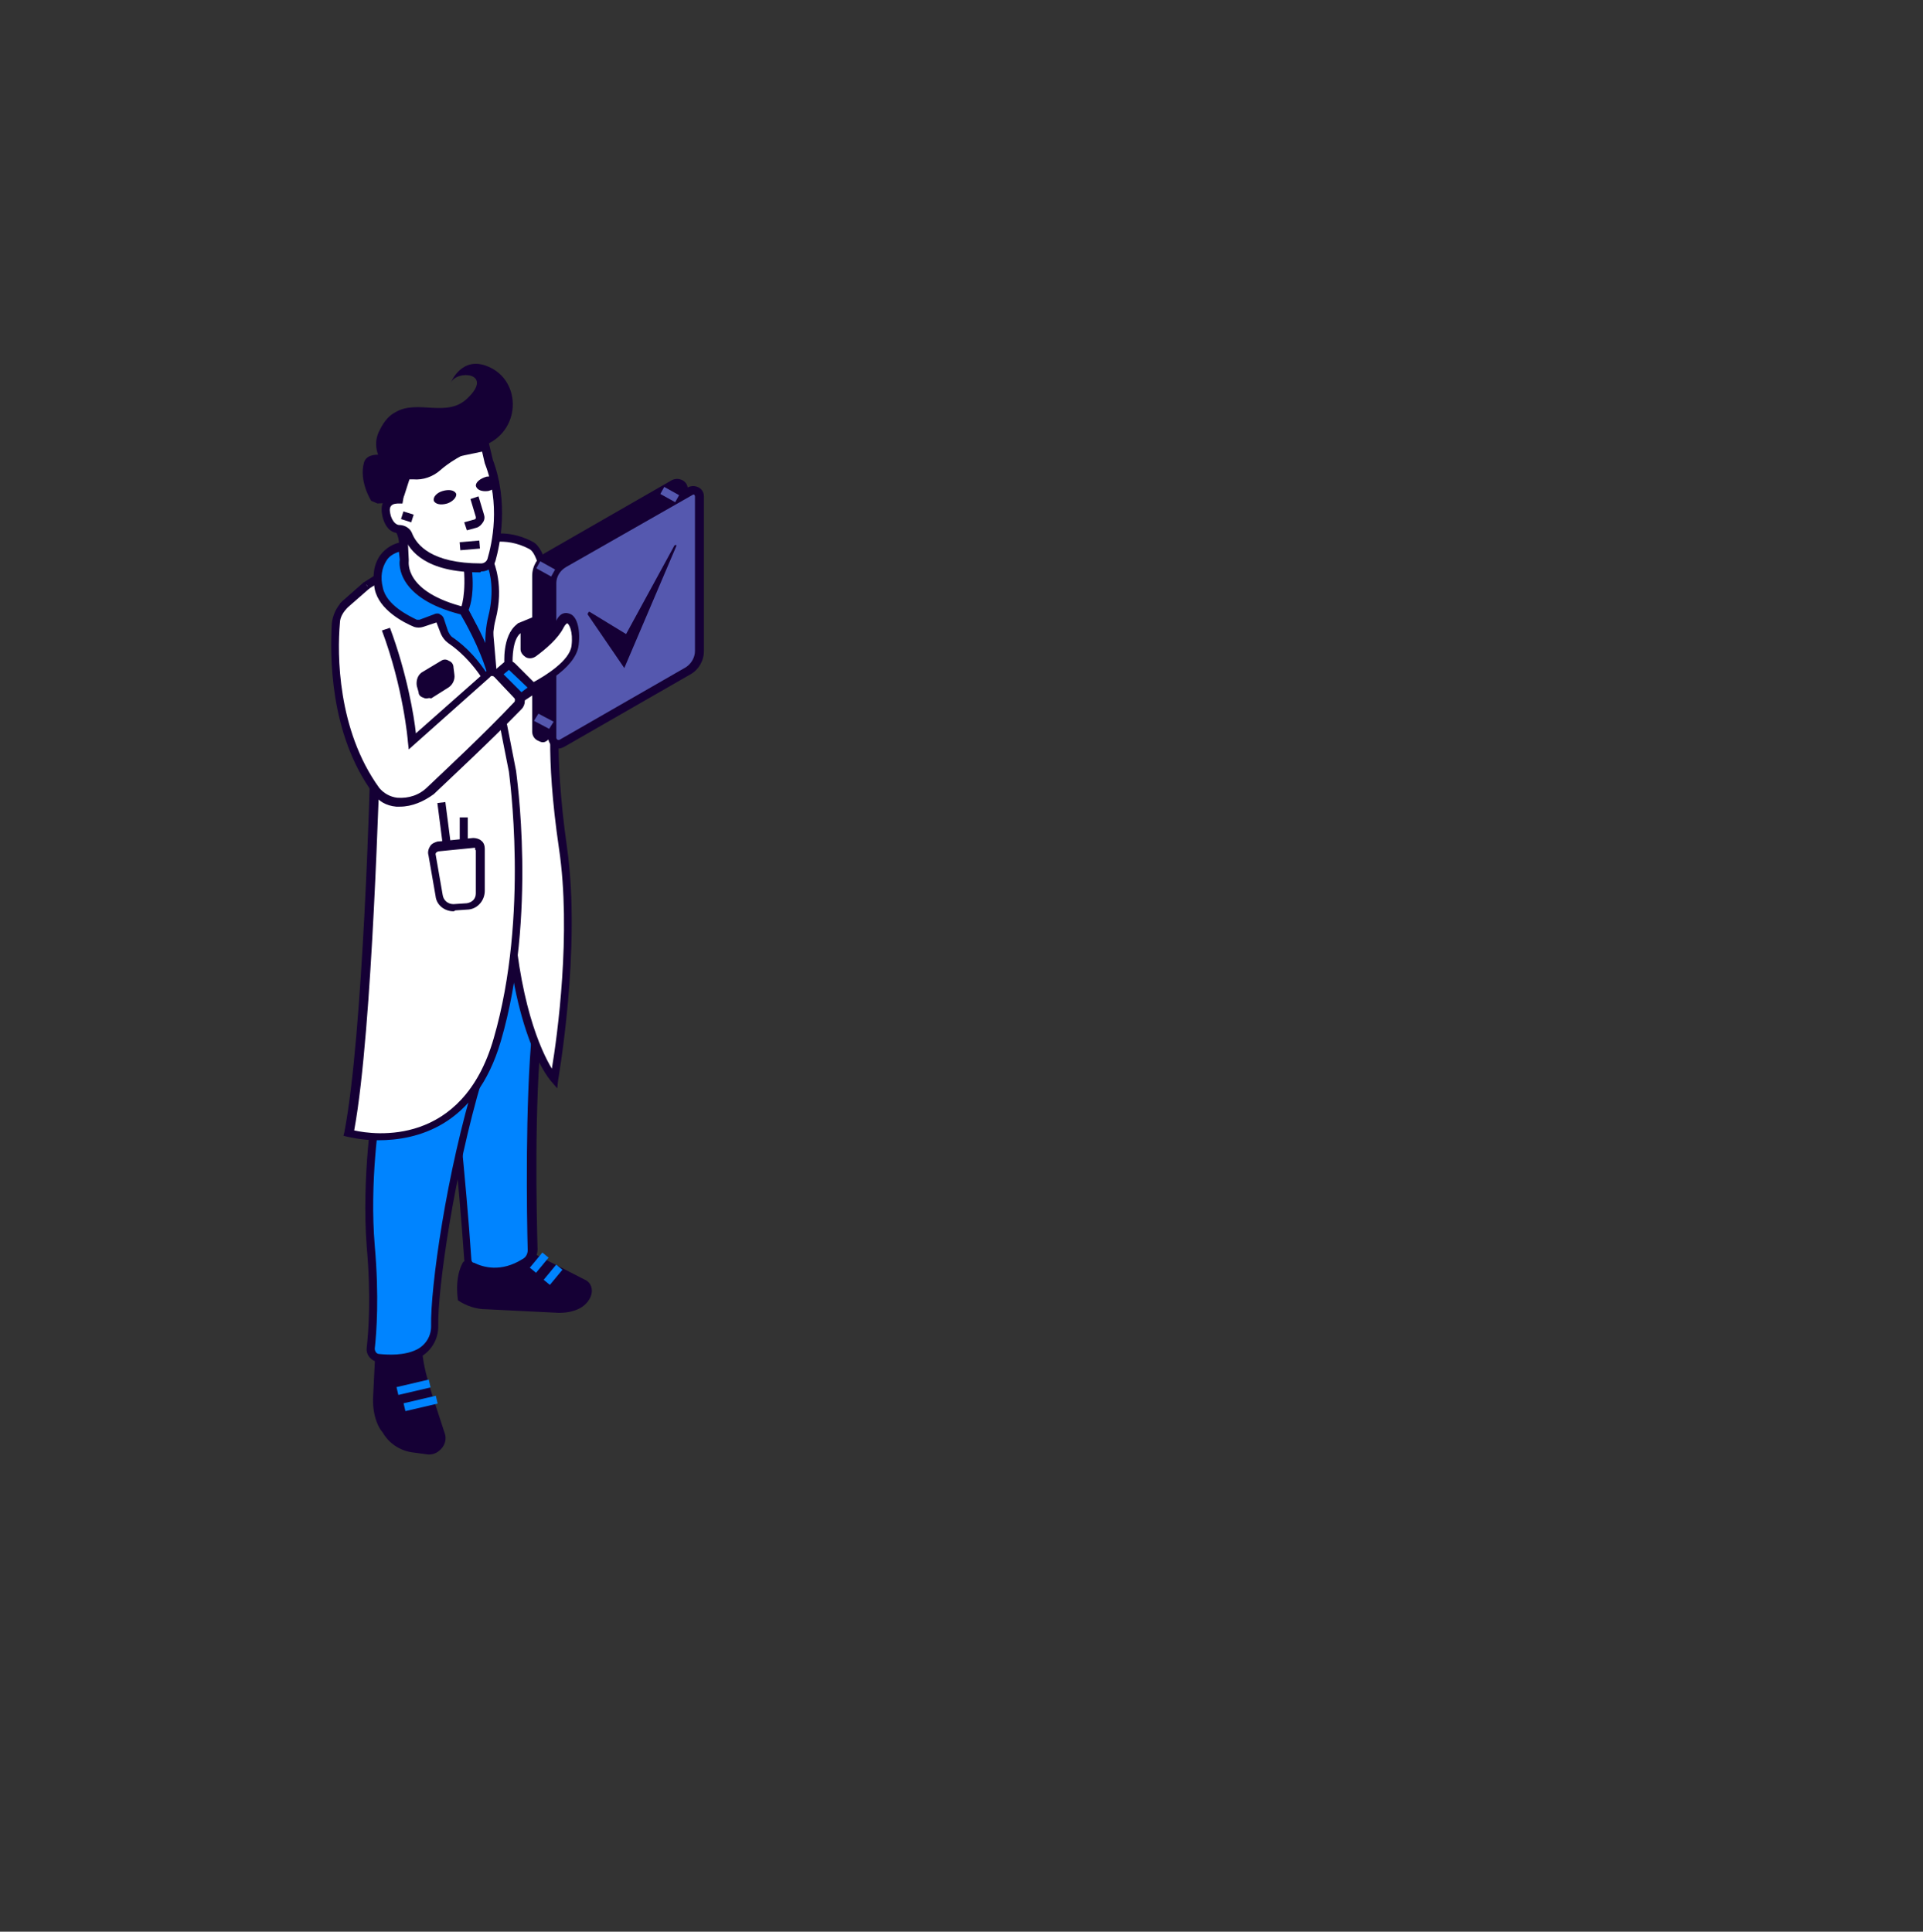 <svg xmlns="http://www.w3.org/2000/svg" xmlns:xlink="http://www.w3.org/1999/xlink" id="Layer_1" x="0px" y="0px" viewBox="0 0 215 216" style="enable-background:new 0 0 215 216;" xml:space="preserve">
<rect x="0" y="0" width="215" height="216" fill="#333333" stroke="none"/>
<style type="text/css">
	.st0{fill:#150035;}
	.st1{fill:#0084FF;}
	.st2{fill:#FFFFFF;}
	.st3{fill:#5558AF;}
</style>
<g id="XMLID_4055_">
	<g id="XMLID_4256_">
		<g id="XMLID_4257_">
			<g id="XMLID_4258_">
				<path id="XMLID_4259_" class="st0" d="M51.8,141.1c0,0-1,1.4-0.6,4.3l0,0c0.9,0.6,2,1,3.2,1l8.1,0.4c0.7,0,1.4-0.1,2.1-0.4l0,0      c0.7-0.3,1.3-0.9,1.5-1.6l0,0c0.2-0.6,0-1.4-0.7-1.7l-8.4-4.3L51.8,141.1z"></path>
			</g>
		</g>
	</g>
	<g id="XMLID_4252_">
		<g id="XMLID_4253_">
			<g id="XMLID_4254_">
				<path id="XMLID_4255_" class="st0" d="M42,150.4l-0.3,6.1c0,1.1,0.2,2.3,0.8,3.3l0.3,0.4c0.7,1.2,1.9,2,3.3,2.2l1.5,0.2      c0.5,0.1,1,0,1.4-0.3l0,0c0.7-0.5,1-1.3,0.7-2.1l-1.4-4.3l0,0c-0.4-1.3-0.8-2.6-1-4l-0.4-2.6L42,150.4z"></path>
			</g>
		</g>
	</g>
	<g id="XMLID_4248_">
		<g id="XMLID_4249_">
			<g id="XMLID_4250_">
				
					<rect id="XMLID_4251_" x="44.4" y="154.6" transform="matrix(0.974 -0.228 0.228 0.974 -34.163 14.647)" class="st1" width="3.7" height="0.9"></rect>
			</g>
		</g>
	</g>
	<g id="XMLID_4244_">
		<g id="XMLID_4245_">
			<g id="XMLID_4246_">
				
					<rect id="XMLID_4247_" x="45.2" y="156.4" transform="matrix(0.974 -0.228 0.228 0.974 -34.563 14.884)" class="st1" width="3.7" height="0.9"></rect>
			</g>
		</g>
	</g>
	<g id="XMLID_4240_">
		<g id="XMLID_4241_">
			<g id="XMLID_4242_">
				
					<rect id="XMLID_4243_" x="59.3" y="140.8" transform="matrix(0.637 -0.77 0.77 0.637 -86.953 97.721)" class="st1" width="2.2" height="0.9"></rect>
			</g>
		</g>
	</g>
	<g id="XMLID_4236_">
		<g id="XMLID_4237_">
			<g id="XMLID_4238_">
				
					<rect id="XMLID_4239_" x="60.8" y="142.1" transform="matrix(0.637 -0.77 0.77 0.637 -87.362 99.401)" class="st1" width="2.2" height="0.9"></rect>
			</g>
		</g>
	</g>
	<g id="XMLID_4227_">
		<g id="XMLID_4233_">
			<g id="XMLID_4234_">
				<path id="XMLID_4235_" class="st1" d="M50.4,120c0,0,1.3,11.7,1.9,20.7c0,0.4,0.2,0.7,0.6,0.8c1,0.5,3.2,1.2,5.8-0.4      c0.5-0.3,0.8-0.9,0.8-1.4c-0.1-3.4-0.3-16.3,0.5-24.5c1-9.5-4.6-9-4.6-9l-6.6,7.3L50.4,120z"></path>
			</g>
		</g>
		<g id="XMLID_4228_">
			<g id="XMLID_4229_">
				<path id="XMLID_4230_" class="st0" d="M55.4,142.6c-1.2,0-2.2-0.4-2.7-0.6c-0.5-0.2-0.8-0.7-0.8-1.2c-0.6-8.7-1.8-20-1.9-20.7      l-1.6-6.7l6.9-7.6h0.2c0.1,0,1.9-0.2,3.4,1.3c1.6,1.6,2.1,4.3,1.7,8.1c-0.9,8.1-0.6,20.8-0.5,24.5c0,0.7-0.4,1.4-1,1.8      C57.7,142.4,56.4,142.6,55.4,142.6z M49.3,113.7l1.5,6.3c0,0.1,1.3,11.8,1.9,20.8c0,0.2,0.1,0.4,0.3,0.4c1,0.5,3,1.1,5.4-0.4      c0.4-0.2,0.6-0.6,0.6-1c-0.1-3.7-0.3-16.4,0.5-24.6c0.4-3.5-0.1-6-1.5-7.4c-0.9-0.9-2-1.1-2.4-1.1L49.3,113.7z"></path>
			</g>
		</g>
	</g>
	<g id="XMLID_4218_">
		<g id="XMLID_4224_">
			<g id="XMLID_4225_">
				<path id="XMLID_4226_" class="st1" d="M42.2,123.6c0,0-1.4,7.9-0.7,15.7c0.5,5.7,0.2,9.7,0,11.4c-0.1,0.6,0.3,1,0.9,1.1      c1.1,0.1,3,0.2,4.5-0.6c1.2-0.6,1.9-1.8,1.8-3c-0.1-4.1,1.7-17.1,4.9-27.7c3.9-12.9-8.1,0.4-8.1,0.4L42.2,123.6z"></path>
			</g>
		</g>
		<g id="XMLID_4219_">
			<g id="XMLID_4220_">
				<path id="XMLID_4221_" class="st0" d="M43.7,152.4c-0.5,0-1,0-1.4-0.1c-0.8-0.1-1.4-0.8-1.3-1.6c0.2-1.8,0.5-5.7,0-11.3      c-0.6-7.8,0.7-15.8,0.7-15.9v-0.2l3.4-2.7c1-1.2,6.6-7.2,8.8-6c1.1,0.6,1.1,2.5,0,6.1c-3.1,10.4-5,23.5-4.9,27.6      c0,1.5-0.8,2.8-2.1,3.5C45.9,152.3,44.7,152.4,43.7,152.4z M42.6,123.8c-0.2,1.2-1.3,8.4-0.7,15.5c0.5,5.7,0.2,9.7,0,11.5      c0,0.3,0.2,0.6,0.5,0.6c1,0.1,2.8,0.2,4.2-0.5c1-0.5,1.6-1.5,1.6-2.6c-0.1-4.2,1.7-17.2,5-27.9c1.2-4.1,0.6-4.9,0.4-5      c-1-0.6-4.8,2.6-7.7,5.8L42.6,123.8z"></path>
			</g>
		</g>
	</g>
	<g id="XMLID_4209_">
		<g id="XMLID_4215_">
			<g id="XMLID_4216_">
				<path id="XMLID_4217_" class="st2" d="M52.4,61c0,0,3.3-2,7.1,0c2.7,1.4,2.9,17.6,2.9,17.6s-1,4.8,0.7,16.3      c1.6,11.5-1,25.9-1,25.9s-4.4-4.7-5.2-20s-2.7-35.9-2.7-35.9L52.4,61z"></path>
			</g>
		</g>
		<g id="XMLID_4210_">
			<g id="XMLID_4211_">
				<path id="XMLID_4212_" class="st0" d="M62.3,121.7l-0.6-0.7c-0.2-0.2-4.5-5-5.3-20.3c-0.7-14.6-2.6-34.4-2.7-35.8l-1.9-4.1      l0.3-0.2c0.1-0.1,3.6-2.1,7.5,0c2.8,1.5,3.1,15.2,3.1,18v0.1l0,0c0,0-0.9,4.8,0.7,16.1c1.6,11.4-1,25.9-1,26L62.3,121.7z       M53,61.2l1.6,3.5c0,0.2,2,20.8,2.7,35.9c0.6,11.4,3.2,16.9,4.4,18.9c0.6-3.6,2.2-15.2,0.8-24.6c-1.6-10.9-0.8-15.8-0.7-16.4      c-0.1-6.1-0.9-16.2-2.6-17.1C56.4,59.9,53.9,60.8,53,61.2z"></path>
			</g>
		</g>
	</g>
	<g id="XMLID_4200_">
		<g id="XMLID_4206_">
			<g id="XMLID_4207_">
				<path id="XMLID_4208_" class="st0" d="M59.9,71.6v-7.2c0-0.9,0.5-1.7,1.3-2.2l14.1-8.1c0.5-0.3,1.1,0.1,1.1,0.6V72      c0,0.9-0.5,1.7-1.3,2.2L61,82.4c-0.5,0.3-1.1-0.1-1.1-0.6V71.6z"></path>
			</g>
		</g>
		<g id="XMLID_4201_">
			<g id="XMLID_4202_">
				<path id="XMLID_4203_" class="st0" d="M60.7,83c-0.2,0-0.4-0.1-0.6-0.2c-0.4-0.2-0.6-0.6-0.6-1V64.4c0-1.1,0.6-2.1,1.5-2.6      l14.1-8.1c0.4-0.2,0.8-0.2,1.2,0c0.4,0.2,0.6,0.6,0.6,1V72c0,1.1-0.6,2.1-1.5,2.6l-14.1,8.1C61.1,82.9,60.9,83,60.7,83z       M75.7,54.5L75.7,54.5l-14.2,8.1c-0.7,0.4-1.1,1.1-1.1,1.8v17.3c0,0.1,0.1,0.2,0.1,0.2s0.2,0.1,0.3,0l14.1-8.1      c0.6-0.4,1-1.1,1-1.8V54.8c0-0.1-0.1-0.2-0.1-0.2C75.8,54.5,75.7,54.5,75.7,54.5z"></path>
			</g>
		</g>
	</g>
	<g id="XMLID_4191_">
		<g id="XMLID_4197_">
			<g id="XMLID_4198_">
				<path id="XMLID_4199_" class="st3" d="M61.8,72.4v-7.2c0-0.9,0.5-1.7,1.3-2.2l14.1-8.1c0.5-0.3,1.1,0.1,1.1,0.6v17.3      c0,0.9-0.5,1.7-1.3,2.2l-14.1,8.1c-0.5,0.3-1.1-0.1-1.1-0.6C61.8,82.5,61.8,72.4,61.8,72.4z"></path>
			</g>
		</g>
		<g id="XMLID_4192_">
			<g id="XMLID_4193_">
				<path id="XMLID_4194_" class="st0" d="M62.5,83.7c-0.2,0-0.4-0.1-0.6-0.2c-0.4-0.2-0.6-0.6-0.6-1V65.2c0-1.1,0.6-2.1,1.5-2.6      l14.1-8.1c0.4-0.2,0.8-0.2,1.2,0c0.4,0.2,0.6,0.6,0.6,1v17.3c0,1.1-0.6,2.1-1.5,2.6l-14.1,8.1C62.9,83.6,62.7,83.7,62.5,83.7z       M77.5,55.3L77.5,55.3l-14.2,8.1c-0.7,0.4-1.1,1.1-1.1,1.8v17.3c0,0.1,0.1,0.2,0.1,0.2s0.2,0.1,0.3,0l14.1-8.1      c0.6-0.4,1-1.1,1-1.8V55.5c0-0.1-0.1-0.2-0.1-0.2C77.6,55.3,77.6,55.3,77.5,55.3z"></path>
			</g>
		</g>
	</g>
	<g id="XMLID_4182_">
		<g id="XMLID_4188_">
			<g id="XMLID_4189_">
				<path id="XMLID_4190_" class="st2" d="M41.9,85.2c0,0-0.7,30.4-2.9,41.5c0,0,12.5,3.5,16.6-10.5c4.1-14.1,1.7-30,1.7-30      l-1.7-8.7l-8.2-16.1l-6.3,4l-2.5,2.2L41.9,85.2z"></path>
			</g>
		</g>
		<g id="XMLID_4183_">
			<g id="XMLID_4184_">
				<path id="XMLID_4185_" class="st0" d="M42.3,127.5c-2,0-3.4-0.4-3.5-0.4l-0.4-0.1l0.1-0.4c2.1-10.8,2.9-40,2.9-41.4L38,67.5      l2.7-2.4l6.8-4.3L56,77.5l1.7,8.7c0,0.2,2.4,16.2-1.7,30.2C53.2,126,46.5,127.5,42.3,127.5z M39.6,126.4      c2.2,0.5,12.1,1.9,15.6-10.3c4-13.8,1.7-29.6,1.7-29.8l-1.7-8.6l-8-15.6l-5.9,3.7l-2.2,2l3.4,17.4l0,0      C42.4,85.5,41.7,115,39.6,126.4z"></path>
			</g>
		</g>
	</g>
	<g id="XMLID_4173_">
		<g id="XMLID_4179_">
			<g id="XMLID_4180_">
				<path id="XMLID_4181_" class="st2" d="M44.5,59.1c0,0,1.1,0.9,0.4,3.6l-0.4,1.5c0,0,3.5,6.2,9.5,6.4c0,0-2-5.5-1.2-8.3      s-5-3.2-5-3.2H44.5z"></path>
			</g>
		</g>
		<g id="XMLID_4174_">
			<g id="XMLID_4175_">
				<path id="XMLID_4176_" class="st0" d="M54.7,71.2H54c-6.2-0.3-9.8-6.4-9.9-6.7L44,64.3l0.4-1.7c0.6-2.3-0.2-3.2-0.2-3.2      l-0.8-0.8h4.5c0.2,0,3.9,0.3,5.1,2c0.4,0.5,0.5,1.2,0.3,1.8c-0.7,2.7,1.2,8,1.2,8L54.7,71.2z M45,64.1c0.6,0.9,3.6,5.4,8.4,6      c-0.5-1.6-1.7-5.5-1-7.9c0.1-0.4,0.1-0.7-0.2-1.1c-0.8-1.1-3.4-1.5-4.4-1.6h-2.5c0.2,0.6,0.4,1.7,0,3.3L45,64.1z"></path>
			</g>
		</g>
	</g>
	<g id="XMLID_4164_">
		<g id="XMLID_4170_">
			<g id="XMLID_4171_">
				<path id="XMLID_4172_" class="st1" d="M51.9,68.2c0,0,0.8-1.6,0.3-5.5l2.6,0.1c0,0,1.1,2.5,0.2,6.2c-0.9,3.7,0.5,8.5,0.5,8.5      S53.2,70.7,51.9,68.2z"></path>
			</g>
		</g>
		<g id="XMLID_4165_">
			<g id="XMLID_4166_">
				<path id="XMLID_4167_" class="st0" d="M55.1,77.7c0-0.1-2.3-6.8-3.6-9.2l-0.1-0.2l0.1-0.2c0,0,0.7-1.6,0.3-5.2l-0.1-0.5l3.4,0.1      l0.1,0.3c0,0.1,1.2,2.7,0.2,6.5c-0.9,3.5,0.5,8.2,0.5,8.3L55.1,77.7z M52.4,68.2c0.6,1.1,1.3,2.8,1.9,4.5      c-0.1-1.2,0-2.6,0.3-3.8c0.7-2.8,0.2-4.9-0.1-5.6l-1.8-0.1C53.1,66.1,52.6,67.7,52.4,68.2z"></path>
			</g>
		</g>
	</g>
	<g id="XMLID_4155_">
		<g id="XMLID_4161_">
			<g id="XMLID_4162_">
				<path id="XMLID_4163_" class="st1" d="M45.2,62.5c0,0-0.7,3.8,6.7,5.7c0,0,3,4.9,3.7,9.3c0,0.1-0.1,0.2-0.2,0.1      c-0.6-1.3-2.2-4.1-5.1-6.1c-0.3-0.2-0.5-0.5-0.6-0.8l-0.5-1.5C49.1,69,49,69,48.8,69l-1.6,0.6c-0.2,0.1-0.5,0.1-0.7,0      c-1-0.4-3.6-1.8-4.1-3.9c-0.5-2.6,0.6-4.4,2.7-4.7L45.2,62.5z"></path>
			</g>
		</g>
		<g id="XMLID_4156_">
			<g id="XMLID_4157_">
				<path id="XMLID_4158_" class="st0" d="M55.5,78.1c-0.2,0-0.4-0.1-0.5-0.3c-0.5-1.1-2.1-4-4.9-5.9c-0.4-0.3-0.6-0.6-0.8-1      l-0.5-1.3l-1.5,0.5c-0.3,0.1-0.7,0.1-1,0c-1.2-0.5-3.9-1.9-4.4-4.2c-0.3-1.5-0.1-2.8,0.6-3.8c0.6-0.8,1.5-1.4,2.6-1.5l0.5-0.1      l0.1,2.1v0.1c0,0.2-0.5,3.5,6.3,5.2h0.2l0.1,0.2c0.1,0.2,3.1,5,3.7,9.5C56,77.9,55.9,78.1,55.5,78.1      C55.6,78.1,55.5,78.1,55.5,78.1z M48.9,68.6c0.1,0,0.2,0,0.3,0.1c0.2,0.1,0.3,0.2,0.4,0.4l0.5,1.5c0.1,0.2,0.2,0.4,0.4,0.6      c1.8,1.2,3.1,2.8,4,4.2c-0.9-3.1-2.6-6-3-6.7c-7.1-1.8-6.9-5.6-6.8-6.1l-0.1-0.9c-0.6,0.2-1.1,0.5-1.4,1c-0.5,0.8-0.7,1.8-0.4,3      c0.4,2,3,3.2,3.8,3.6c0.1,0,0.2,0,0.3,0l1.6-0.6C48.7,68.6,48.8,68.6,48.9,68.6z"></path>
			</g>
		</g>
	</g>
	<g id="XMLID_4146_">
		<g id="XMLID_4152_">
			<g id="XMLID_4153_">
				<path id="XMLID_4154_" class="st2" d="M45.7,59.9c0.5,1.3,2.2,3.6,8.1,3.6c0.5,0,1-0.3,1.1-0.8c0.5-1.8,1.5-6.3-0.3-11L54.2,50      l-9,1.8l-0.7,4c0,0-2.1-0.2-1.4,2c0.3,1,0.8,1.3,1.3,1.3C45,59.2,45.5,59.5,45.7,59.9z"></path>
			</g>
		</g>
		<g id="XMLID_4147_">
			<g id="XMLID_4148_">
				<path id="XMLID_4149_" class="st0" d="M53.6,64c-6,0-7.8-2.4-8.4-3.9l0,0c-0.1-0.3-0.4-0.5-0.7-0.5c-0.5,0-1.3-0.3-1.7-1.7      c-0.2-0.8-0.2-1.5,0.2-2c0.4-0.4,0.9-0.6,1.3-0.6l0.6-4l9.7-2l0.5,2.1c1.8,4.8,0.8,9.5,0.3,11.3c-0.2,0.7-0.8,1.2-1.6,1.2      C53.7,64,53.7,64,53.6,64z M46.1,59.7c0.5,1.2,2.1,3.3,7.7,3.3c0.3,0,0.6-0.2,0.7-0.5c0.5-1.7,1.5-6.1-0.3-10.7l-0.3-1.3      l-8.2,1.7L45,56.3h-0.4c-0.2,0-0.7,0-0.9,0.3s-0.1,0.7,0,1.1c0.3,0.9,0.8,1,0.9,1C45.3,58.7,45.9,59.1,46.1,59.7L46.1,59.7z"></path>
			</g>
		</g>
	</g>
	<g id="XMLID_4142_">
		<g id="XMLID_4143_">
			<g id="XMLID_4144_">
				<path id="XMLID_4145_" class="st0" d="M45.6,53.6c-1-0.1-2-0.6-2.6-1.5c-0.8-1-1.4-2.5-0.5-4.1c0.5-1,1.1-1.6,1.7-1.9      c2.5-1.5,5.8,0.7,8.1-1.6c2.9-2.8-1.2-3.2-1.9-1.7c0,0,1.2-3.1,4.2-1.8c3.8,1.6,3.7,7.4-0.7,8.9c-2.3,0.9-3.8,1.9-4.7,2.7      c-0.8,0.7-1.9,1.1-3,1L45.6,53.6z"></path>
			</g>
		</g>
	</g>
	<g id="XMLID_4138_">
		<g id="XMLID_4139_">
			<g id="XMLID_4140_">
				<path id="XMLID_4141_" class="st0" d="M41.5,56c0,0-1.4-2.2-0.8-4.3c0.5-1.5,3.2-0.7,4.7-0.1c0.5,0.2,0.8,0.8,0.6,1.3l-0.8,2.5      c-0.2,0.5-0.6,0.8-1.1,0.8l-1.9,0.1L41.5,56z"></path>
			</g>
		</g>
	</g>
	<g id="XMLID_4129_">
		<g id="XMLID_4135_">
			<g id="XMLID_4136_">
				<path id="XMLID_4137_" class="st2" d="M56.8,74.4c0,0-0.3-3,1.2-4.2l0.7-0.3v2.5c0,0.5,0.5,0.7,0.9,0.5c0.9-0.7,2.4-1.8,2.9-3      c0.8-1.8,2-0.3,1.7,2.2c-0.3,2.5-4.8,4.6-4.8,4.6L56.8,74.4z"></path>
			</g>
		</g>
		<g id="XMLID_4130_">
			<g id="XMLID_4131_">
				<path id="XMLID_4132_" class="st0" d="M59.4,77.3l-3-2.7v-0.2c0-0.1-0.3-3.3,1.4-4.6l0.1-0.1l1.7-0.7v3.2      c0.1,0.1,0.1,0.1,0.2,0.1c0.8-0.6,1.8-1.6,2.3-2.7c0.5-1.2,1.2-1.1,1.5-1c0.9,0.2,1.3,1.7,1.1,3.5c-0.3,2.8-4.9,4.9-5.1,5      L59.4,77.3z M57.3,74.2l2.3,2.1c1.3-0.7,4.1-2.4,4.3-4.1c0.2-1.6-0.3-2.5-0.5-2.5c0,0-0.2,0.1-0.4,0.5c-0.6,1.2-2,2.4-3.1,3.2      c-0.3,0.2-0.7,0.3-1.1,0.1c-0.3-0.2-0.6-0.5-0.6-0.9v-1.8C57.3,71.5,57.3,73.6,57.3,74.2z"></path>
			</g>
		</g>
	</g>
	<g id="XMLID_4122_">
		<g id="XMLID_4126_">
			<g id="XMLID_4127_">
				<path id="XMLID_4128_" class="st2" d="M41,65.4l-2.4,2.1c-0.6,0.6-1,1.3-1.1,2.1C37.3,73,37.2,81.8,42,88.4      c0.5,0.7,1.4,1.2,2.3,1.3l0,0c1.4,0.1,2.8-0.4,3.8-1.3c2.2-2,6.2-5.9,9.8-9.5c0.3-0.3,0.3-0.8,0-1.2l-2.2-2.3      c-0.3-0.3-0.8-0.4-1.1-0.1l-8.4,7.5c0,0-0.5-6-3-12.6L41,65.4z"></path>
			</g>
		</g>
		<g id="XMLID_4123_">
			<g id="XMLID_4124_">
				<path id="XMLID_4125_" class="st0" d="M44.7,90.2c-0.1,0-0.3,0-0.4,0c-1.1-0.1-2-0.6-2.6-1.5c-4.9-6.7-4.8-15.5-4.6-19      c0.1-0.9,0.5-1.8,1.2-2.5l2.4-2.1l0.6,0.7l-2.4,2.1C38.4,68.4,38,69,38,69.7c-0.3,3.4-0.3,11.9,4.4,18.4c0.5,0.6,1.2,1,2,1.1      c1.3,0.1,2.5-0.3,3.4-1.2c2.1-2,6.2-5.8,9.7-9.5c0.1-0.1,0.1-0.4,0-0.5l-2.2-2.3c-0.1-0.1-0.4-0.2-0.5,0l-9.1,8.1l-0.1-0.9      c0-0.1-0.5-6-2.9-12.4l0.9-0.3c1.9,5.1,2.7,9.9,2.9,11.8l7.8-6.9c0.6-0.4,1.3-0.3,1.8,0.1l2.2,2.3c0.5,0.5,0.5,1.3,0,1.8      c-3.6,3.7-7.7,7.5-9.8,9.5C47.4,89.6,46.1,90.2,44.7,90.2z"></path>
			</g>
		</g>
	</g>
	<g id="XMLID_4113_">
		<g id="XMLID_4119_">
			<g id="XMLID_4120_">
				<path id="XMLID_4121_" class="st1" d="M59.3,77.2L58.2,78l-2.6-2.7l1-0.9c0.2-0.2,0.5-0.1,0.6,0l2.1,2.1      C59.5,76.7,59.5,77.1,59.3,77.2z"></path>
			</g>
		</g>
		<g id="XMLID_4114_">
			<g id="XMLID_4115_">
				<path id="XMLID_4116_" class="st0" d="M58.1,78.7l-3.2-3.4l1.4-1.2c0.4-0.3,0.9-0.3,1.3,0.1l2.1,2.1c0.2,0.2,0.3,0.5,0.3,0.7      c0,0.3-0.2,0.5-0.4,0.7L58.1,78.7z M56.3,75.4l2,2l0.8-0.6l0.3,0.4L59,76.9l-2.1-2L56.3,75.4z"></path>
			</g>
		</g>
	</g>
	<g id="XMLID_4104_">
		<g id="XMLID_4110_">
			<g id="XMLID_4111_">
				<path id="XMLID_4112_" class="st0" d="M47.1,76.6l0.2,0.7c0.1,0.3,0.4,0.4,0.7,0.3l1.9-1.2c0.4-0.2,0.5-0.6,0.5-1l-0.1-0.8      c-0.1-0.3-0.4-0.5-0.7-0.3l-2,1.2C47.2,75.7,47,76.1,47.1,76.6z"></path>
			</g>
		</g>
		<g id="XMLID_4105_">
			<g id="XMLID_4106_">
				<path id="XMLID_4107_" class="st0" d="M47.7,78.1c-0.1,0-0.2,0-0.4-0.1c-0.3-0.1-0.5-0.3-0.5-0.6l-0.2-0.7      c-0.1-0.6,0.1-1.3,0.7-1.6l2-1.2c0.3-0.2,0.6-0.2,0.9,0c0.3,0.1,0.5,0.4,0.5,0.7l0.1,0.8c0.1,0.6-0.2,1.2-0.7,1.5l-1.9,1.2      C48,78,47.8,78.1,47.7,78.1z M47.5,76.4l0.2,0.7l1.9-1.2c0.2-0.1,0.3-0.3,0.3-0.6l-0.1-0.8l-1.9,1.2      C47.6,76,47.5,76.2,47.5,76.4L47.5,76.4z"></path>
			</g>
		</g>
	</g>
	<g id="XMLID_4100_">
		<g id="XMLID_4101_">
			<g id="XMLID_4102_">
				<path id="XMLID_4103_" class="st0" d="M52.2,59.3l-0.3-0.9l1.1-0.3c0.1,0,0.1-0.1,0.2-0.1c0-0.1,0-0.1,0-0.2l-0.6-2l0.9-0.3      l0.6,2c0.1,0.3,0.1,0.6-0.1,0.9c-0.2,0.3-0.4,0.5-0.7,0.6L52.2,59.3z"></path>
			</g>
		</g>
	</g>
	<g id="XMLID_4096_">
		<g id="XMLID_4097_">
			<g id="XMLID_4098_">
				
					<rect id="XMLID_4099_" x="45.1" y="57.2" transform="matrix(0.301 -0.954 0.954 0.301 -23.309 83.852)" class="st0" width="0.9" height="1.2"></rect>
			</g>
		</g>
	</g>
	<g id="XMLID_4090_">
		<g id="XMLID_4091_">
			<g id="XMLID_4092_">
				<path id="XMLID_4093_" class="st0" d="M50.7,101.9c-1,0-1.9-0.7-2-1.7l-0.8-4.6c-0.1-0.3,0-0.7,0.2-1s0.5-0.4,0.8-0.5l4-0.4      c0.3,0,0.7,0.1,0.9,0.3c0.3,0.2,0.4,0.6,0.4,0.9v4.7c0,1.1-0.8,2-1.8,2.1l-1.5,0.1C50.8,101.9,50.7,101.9,50.7,101.9z M53,94.8      L53,94.8l-4,0.4c-0.1,0-0.1,0.1-0.2,0.1c0,0-0.1,0.1-0.1,0.2l0.8,4.6c0.1,0.6,0.6,1,1.2,1l1.5-0.1c0.6-0.1,1-0.5,1-1.1v-4.7      c0-0.1,0-0.2-0.1-0.2C53.2,94.8,53.1,94.8,53,94.8z"></path>
			</g>
		</g>
	</g>
	<g id="XMLID_4086_">
		<g id="XMLID_4087_">
			<g id="XMLID_4088_">
				
					<rect id="XMLID_4089_" x="49.2" y="89.7" transform="matrix(0.992 -0.128 0.128 0.992 -11.387 7.113)" class="st0" width="0.9" height="4.9"></rect>
			</g>
		</g>
	</g>
	<g id="XMLID_4082_">
		<g id="XMLID_4083_">
			<g id="XMLID_4084_">
				<rect id="XMLID_4085_" x="51.4" y="91.4" class="st0" width="0.9" height="2.9"></rect>
			</g>
		</g>
	</g>
	<g id="XMLID_4078_">
		<g id="XMLID_4079_">
			<g id="XMLID_4080_">
				<path id="XMLID_4081_" class="st0" d="M50,56.3c-0.7,0.2-1.3,0.1-1.5-0.3c-0.1-0.4,0.3-0.9,1-1.1c0.7-0.2,1.3-0.1,1.5,0.3      C51.1,55.6,50.6,56.1,50,56.3z"></path>
			</g>
		</g>
	</g>
	<g id="XMLID_4074_">
		<g id="XMLID_4075_">
			<g id="XMLID_4076_">
				<path id="XMLID_4077_" class="st0" d="M54.4,53.3c0.7-0.1,1.3,0.1,1.4,0.6c0.1,0.4-0.5,0.8-1.2,1c-0.7,0.1-1.3-0.1-1.4-0.6      C53.2,53.9,53.7,53.5,54.4,53.3z"></path>
			</g>
		</g>
	</g>
	<g id="XMLID_4070_">
		<g id="XMLID_4071_">
			<g id="XMLID_4072_">
				
					<rect id="XMLID_4073_" x="51.4" y="60.5" transform="matrix(0.997 -8.406523e-02 8.406523e-02 0.997 -4.939 4.63)" class="st0" width="2.2" height="0.9"></rect>
			</g>
		</g>
	</g>
	<g id="XMLID_4066_">
		<g id="XMLID_4067_">
			<g id="XMLID_4068_">
				
					<rect id="XMLID_4069_" x="60.6" y="62.6" transform="matrix(0.485 -0.874 0.874 0.485 -24.14 86.151)" class="st3" width="0.9" height="1.9"></rect>
			</g>
		</g>
	</g>
	<g id="XMLID_4062_">
		<g id="XMLID_4063_">
			<g id="XMLID_4064_">
				
					<rect id="XMLID_4065_" x="74.5" y="54.3" transform="matrix(0.485 -0.874 0.874 0.485 -9.762 94.011)" class="st3" width="0.9" height="1.9"></rect>
			</g>
		</g>
	</g>
	<g id="XMLID_4058_">
		<g id="XMLID_4059_">
			<g id="XMLID_4060_">
				<polygon id="XMLID_4061_" class="st3" points="61.4,81.5 59.7,80.6 60.2,79.8 61.9,80.7     "></polygon>
			</g>
		</g>
	</g>
	<g id="XMLID_4056_">
		<path id="XMLID_4057_" class="st0" d="M65.7,68.7l4.1,6l5.8-13.6c0.1-0.2-0.1-0.2-0.2-0.1L70,70.9l-4.1-2.5    C65.8,68.4,65.7,68.6,65.7,68.7z"></path>
	</g>
</g>
</svg>